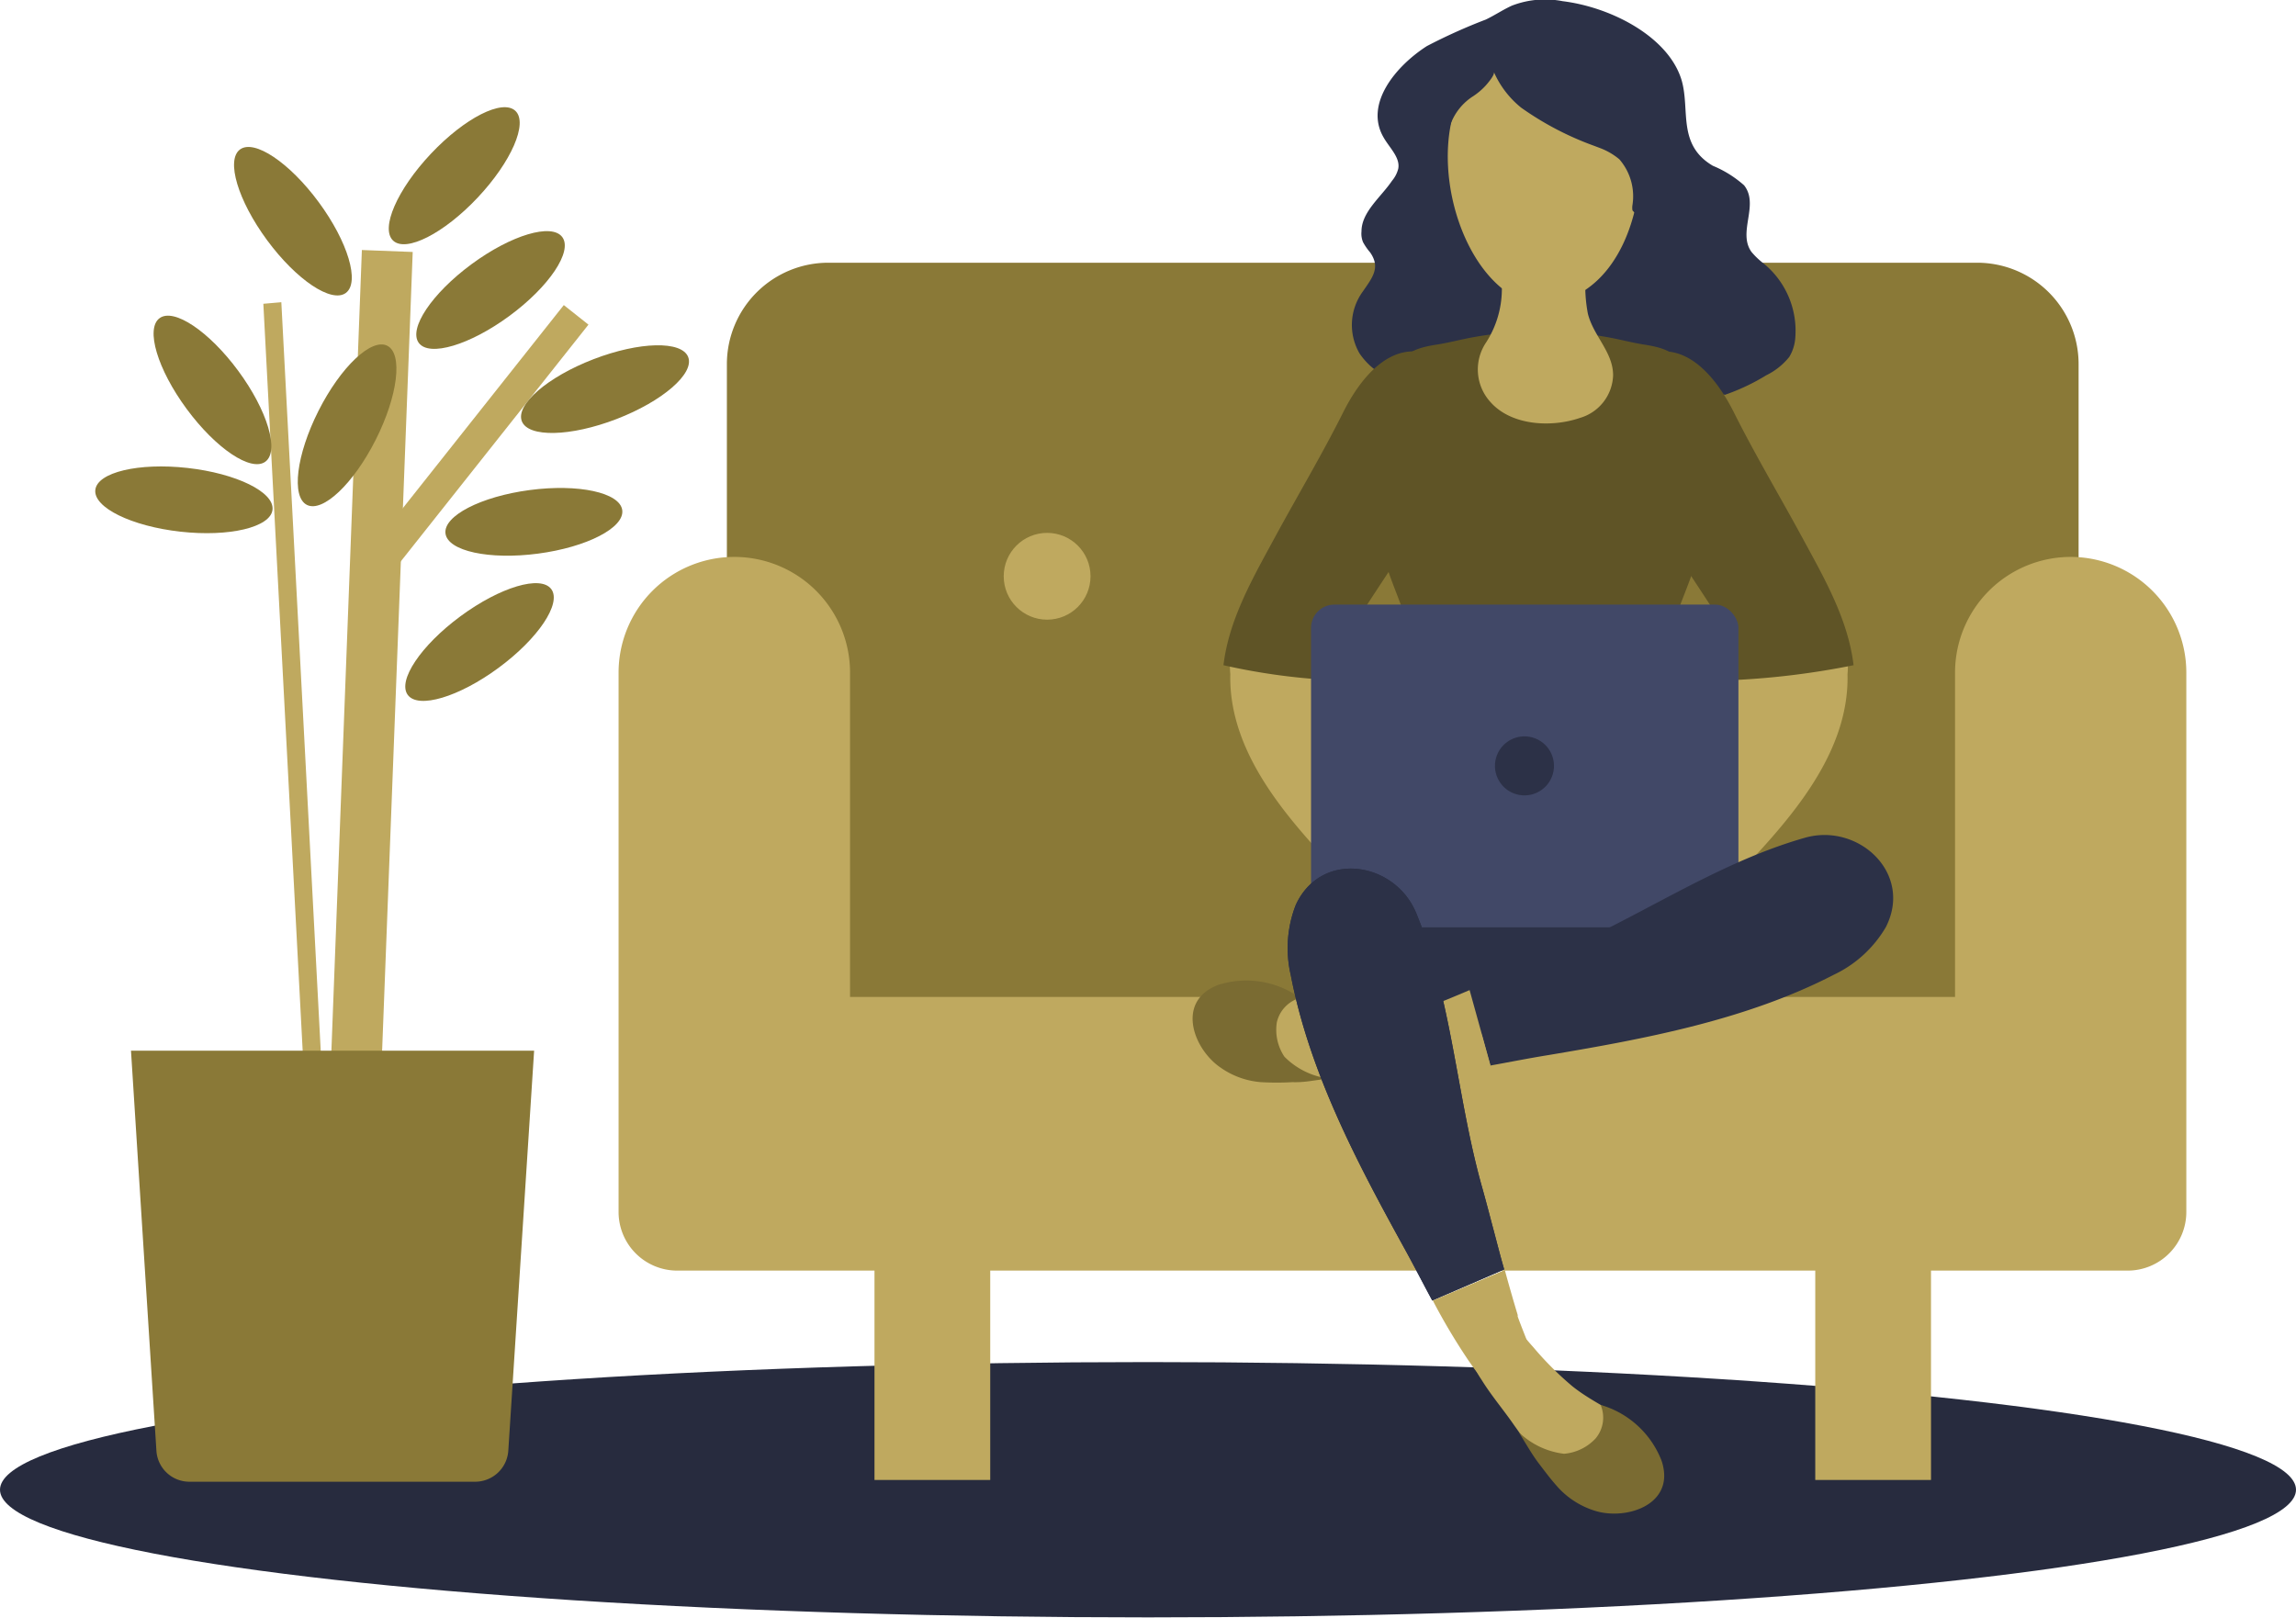 <?xml version="1.0" encoding="UTF-8"?> <svg xmlns="http://www.w3.org/2000/svg" viewBox="0 0 117.44 82.75"><g id="Layer_2" data-name="Layer 2"><g id="Layer_1-2" data-name="Layer 1"><g><g><ellipse cx="58.72" cy="76.21" rx="58.72" ry="6.53" fill="#272b3e"></ellipse><g><g><polygon points="16.54 56.31 15.62 56.38 13.47 15.54 14.39 15.46 16.54 56.31" fill="#bfa95f"></polygon><polygon points="19.46 55.98 16.87 55.88 18.51 12.79 21.11 12.89 19.46 55.98" fill="#bfa95f"></polygon><rect x="23.6" y="14.34" width="1.61" height="16.3" transform="translate(19.25 -10.29) rotate(38.4)" fill="#bfa95f"></rect><ellipse cx="25.09" cy="14.84" rx="4.56" ry="1.64" transform="translate(-3.91 17.78) rotate(-36.4)" fill="#8a7937"></ellipse><ellipse cx="17.75" cy="21.76" rx="4.56" ry="1.64" transform="translate(-9.67 27.8) rotate(-63.22)" fill="#8a7937"></ellipse><ellipse cx="23.23" cy="8.99" rx="4.56" ry="1.64" transform="translate(0.76 19.73) rotate(-46.7)" fill="#8a7937"></ellipse><ellipse cx="24.53" cy="32.85" rx="4.56" ry="1.64" transform="translate(-14.71 20.96) rotate(-36.4)" fill="#8a7937"></ellipse><ellipse cx="30.95" cy="19.9" rx="4.56" ry="1.64" transform="translate(-5.09 12.47) rotate(-21.08)" fill="#8a7937"></ellipse><ellipse cx="14.99" cy="11.32" rx="1.64" ry="4.56" transform="translate(-3.8 11.1) rotate(-36.4)" fill="#8a7937"></ellipse><ellipse cx="10.87" cy="19.95" rx="1.64" ry="4.56" transform="translate(-9.72 10.34) rotate(-36.4)" fill="#8a7937"></ellipse><ellipse cx="27.31" cy="26.7" rx="4.56" ry="1.64" transform="translate(-3.27 3.81) rotate(-7.54)" fill="#8a7937"></ellipse><ellipse cx="9.41" cy="25.56" rx="1.64" ry="4.56" transform="translate(-17.04 32.08) rotate(-83.62)" fill="#8a7937"></ellipse></g><path d="M24.32,75.8H9.69A1.69,1.69,0,0,1,8,74.21L6.7,53.75H27.32L26,74.21A1.7,1.7,0,0,1,24.32,75.8Z" fill="#8a7937"></path></g></g><g><rect x="44.73" y="60.13" width="5.92" height="15.58" fill="#bfa95f"></rect><rect x="92.85" y="60.13" width="5.92" height="15.58" fill="#bfa95f"></rect></g><path d="M42.38,13.44h58.75a5.19,5.19,0,0,1,5.19,5.19V55.71a1.69,1.69,0,0,1-1.69,1.69H38.87a1.69,1.69,0,0,1-1.69-1.69V18.62A5.19,5.19,0,0,1,42.38,13.44Z" fill="#8a7937"></path><path d="M111.83,34.41V62a3,3,0,0,1-3,3H34.64a3,3,0,0,1-3-3V34.41a5.92,5.92,0,0,1,5.92-5.92h0a5.92,5.92,0,0,1,5.92,5.92V51H100V34.41a5.92,5.92,0,0,1,5.92-5.92h0A5.92,5.92,0,0,1,111.83,34.41Z" fill="#bfa95f"></path><g><path d="M88.19,20.18a6.36,6.36,0,0,1-5-.49,8.88,8.88,0,0,0-4.51-1.53,13.93,13.93,0,0,0-3.21.56c-.93.18-1.64.8-2.64.9a3.55,3.55,0,0,1-3.29-1.54,2.9,2.9,0,0,1,.17-3.17c.48-.7.92-1.22.37-2a3,3,0,0,1-.36-.52,1.14,1.14,0,0,1-.08-.55c0-1,1-1.76,1.56-2.59a1.53,1.53,0,0,0,.32-.62c.11-.57-.45-1.07-.75-1.6-1-1.72.64-3.66,2.21-4.67A28.45,28.45,0,0,1,76,1c.46-.22.87-.5,1.33-.71A4.71,4.71,0,0,1,79.93.06c2.56.32,5.48,1.88,6.1,4.1.41,1.51-.23,3.25,1.58,4.32a5.65,5.65,0,0,1,1.6,1c.79,1-.35,2.4.38,3.41a3.88,3.88,0,0,0,.62.59,4.44,4.44,0,0,1,1.62,3.78,2.18,2.18,0,0,1-.31,1,3.46,3.46,0,0,1-1.18.94,10.7,10.7,0,0,1-2.12,1Z" fill="#2c3147"></path><path d="M89.38,45.67a8.11,8.11,0,0,1-.86,1.72,16.88,16.88,0,0,1-5.71,5.55,7.41,7.41,0,0,1-5.48.58,11.92,11.92,0,0,1-3.69-1.93A17.53,17.53,0,0,1,70,48.5a7,7,0,0,1-1.87-4.7,5.7,5.7,0,0,1,.37-2.64,1.24,1.24,0,0,1,1.53-.66c3,.52,5.93,2.77,9,2.81,1.69,0,3.27-1,4.9-1.84,1.26-.68,2.65-1.43,4-1.29S90.25,43.22,89.38,45.67Z" fill="#2c3147"></path><path d="M70.43,40c-.07-.17-.15-.34-.23-.51a25.52,25.52,0,0,1-1.77-5.71,3.27,3.27,0,0,0-.81-2c-.75-.66-2.21-.58-3.13-.45a1.67,1.67,0,0,0-1.15.56,5.37,5.37,0,0,0-.41,2.59c-.1,4.25,3.26,7.77,6,10.64a4.44,4.44,0,0,0,1.83,1.33,1.65,1.65,0,0,0,2-.7,2.23,2.23,0,0,0-.09-1.64,10.62,10.62,0,0,0-1.35-2.53A9.74,9.74,0,0,1,70.43,40Z" fill="#bfa95f"></path><path d="M73.54,25.27c-1.19,2.05-2.54,4-3.83,6a14,14,0,0,0-1.83,3.51,32.68,32.68,0,0,1-5.3-.75c.28-2.36,1.52-4.49,2.63-6.54s2.41-4.23,3.5-6.41c.89-1.77,2.54-3.88,4.76-2.82,1.7.82,1.44,3.17,1.08,4.68A8,8,0,0,1,73.54,25.27Z" fill="#5f5426"></path><path d="M87,40l.22-.51A25,25,0,0,0,89,33.8a3.26,3.26,0,0,1,.8-2c.75-.66,2.21-.58,3.14-.45a1.69,1.69,0,0,1,1.15.56,5.49,5.49,0,0,1,.41,2.59c.1,4.25-3.26,7.77-6,10.64a4.51,4.51,0,0,1-1.83,1.33,1.66,1.66,0,0,1-2-.7,2.23,2.23,0,0,1,.1-1.64,10.62,10.62,0,0,1,1.35-2.53A9.74,9.74,0,0,0,87,40Z" fill="#bfa95f"></path><path d="M83.85,25.27c1.19,2.05,2.54,4,3.83,6a12.35,12.35,0,0,1,1.2,3.51,40.74,40.74,0,0,0,5.93-.75c-.28-2.36-1.52-4.49-2.63-6.54s-2.41-4.23-3.5-6.41c-.89-1.77-2.54-3.88-4.76-2.82-1.7.82-1.44,3.17-1.09,4.68A8.32,8.32,0,0,0,83.85,25.27Z" fill="#5f5426"></path><path d="M87.57,42c-.5-1.31-1.24-2.38-1.67-3.74a11.15,11.15,0,0,1-.31-6.37c.71-2,1.58-3.62,1.63-5.87a26.2,26.2,0,0,0-.73-5.71c-.39-1.86-.56-2.4-2.38-2.68-.65-.1-1.29-.28-1.94-.39a18.57,18.57,0,0,0-3.33-.29h-.09a18.65,18.65,0,0,0-3.33.29c-.64.11-1.29.29-1.94.39-1.82.28-2,.82-2.37,2.68A25,25,0,0,0,70.38,26c.05,2.25.91,3.85,1.62,5.87a11.06,11.06,0,0,1-.31,6.37C71.27,39.6,70.52,40.67,70,42a.4.4,0,0,0,.25.61,19.85,19.85,0,0,0,7.79,1.84l.68,0h.09l.69,0a19.9,19.9,0,0,0,7.79-1.84.57.57,0,0,0,.29-.28A.63.63,0,0,0,87.57,42Z" fill="#5f5426"></path><path d="M76.23,20.56c1.07,1.22,3.13,1.32,4.58.82a2.35,2.35,0,0,0,1.7-2.18c0-1.19-1-2-1.29-3.15a7.73,7.73,0,0,1-.12-1.92c0-.74,0-1.49.06-2.24a8.29,8.29,0,0,0-2.12-.2c-.65,0-1.3,0-2,0a.26.26,0,0,0-.15,0s0,.09,0,.14c-.08,1,0,2-.07,3A5.06,5.06,0,0,1,76,17.54,2.47,2.47,0,0,0,76.23,20.56Z" fill="#bfa95f"></path><path d="M83.92,7.88a9,9,0,0,0-.44-2.7,4.72,4.72,0,0,0-7.84-1.67C72.86,6.25,74,12.67,77,14.89a3.34,3.34,0,0,0,2.84.52C82.77,14.58,84,11,83.92,7.88Z" fill="#bfa95f"></path><path d="M84.68,10.85a1.74,1.74,0,0,0,.59-.82,9.28,9.28,0,0,0,.28-3.37,7.94,7.94,0,0,0-.22-1.89,4.72,4.72,0,0,0-1-1.75,5.73,5.73,0,0,0-4.82-2,5.33,5.33,0,0,0-1.84.69,18.74,18.74,0,0,1-2,.65,5.82,5.82,0,0,0-2.08,1,4,4,0,0,0-1,1.39,3.92,3.92,0,0,0-.21,2,5,5,0,0,0,.38,1.65,2.5,2.5,0,0,0,1.19,1,4.22,4.22,0,0,1,0-.95,6.34,6.34,0,0,1,.24-2.08,2.88,2.88,0,0,1,1.18-1.46,3.48,3.48,0,0,0,.62-.53c.09-.1.49-.56.42-.7a4.85,4.85,0,0,0,1.4,1.83,15.62,15.62,0,0,0,3.73,1.95l.29.11a3.4,3.4,0,0,1,1,.58,2.88,2.88,0,0,1,.67,2.34.83.83,0,0,0,0,.27C83.77,11.13,84.42,11.05,84.68,10.85Z" fill="#2c3147"></path><rect x="67.06" y="30.93" width="21.86" height="16.51" rx="1.19" fill="#414867"></rect><circle cx="77.99" cy="39.18" r="1.51" transform="translate(26.13 109.39) rotate(-80.23)" fill="#2c3147"></circle><path d="M76.23,54.51c1-.18,2-.38,3-.54,4.94-.83,10.09-1.79,14.58-4.11a6.11,6.11,0,0,0,2.65-2.43c1.41-2.76-1.41-5.36-4.15-4.57-4.59,1.31-8.57,4.15-13,6l-2.21,1-1.93.83" fill="#2c3147"></path><path d="M75.17,50.65c-.73.31-1.47.62-2.21.9s-5.14,1.26-4.17,2.91a1.27,1.27,0,0,0,1,.46,21.56,21.56,0,0,0,6.45-.41" fill="#bfa95f"></path><path d="M71.37,55c-1,.11-1.94.07-2.82.13-.4,0-.8,0-1.19,0-.63,0-1.26-.08-1.89-.15l-1.37-.16a1.58,1.58,0,0,1-.71-.2A1.53,1.53,0,0,1,62.9,54c-.23-.55-.52-1.07-.7-1.64a1.17,1.17,0,0,1,0-1.09,1.85,1.85,0,0,1,.47-.41,3,3,0,0,1,.71-.38,3.24,3.24,0,0,1,2.37.32,19.74,19.74,0,0,0,2.49.85,17.89,17.89,0,0,0,2.82.31,4.78,4.78,0,0,1,2.54.5,1.71,1.71,0,0,1,.63,1c0,.43-.54.81-.86,1A5.26,5.26,0,0,1,71.37,55Z" fill="#bfa95f"></path><path d="M75.79,70.6c.51.82,1.15,1.57,1.65,2.3.23.32.46.65.71,1a15.27,15.27,0,0,0,1.29,1.38l1,1a1.53,1.53,0,0,0,.6.44,1.67,1.67,0,0,0,.88-.07C83,76.29,84,76.26,84,74.9a2.79,2.79,0,0,0-1-2.34c-.85-.57-1.77-1-2.57-1.64a16.52,16.52,0,0,1-2-2c-.51-.56-1.19-1.51-2-1.68a1.7,1.7,0,0,0-1.18.14c-.34.27-.31.92-.26,1.29A5.32,5.32,0,0,0,75.79,70.6Z" fill="#bfa95f"></path><path d="M68,55.18a3.89,3.89,0,0,1-2.3-1.12,2.47,2.47,0,0,1-.39-1.76,1.68,1.68,0,0,1,1.19-1.25,4.7,4.7,0,0,0-4-.72,1.72,1.72,0,0,0-.43.16c-1.86.9-1,3.2.37,4.13a4.15,4.15,0,0,0,2.06.74,14.24,14.24,0,0,0,1.6,0C66.82,55.38,67.2,55.25,68,55.18Z" fill="#7a6b32"></path><path d="M77.68,73.26A4,4,0,0,0,80,74.37a2.48,2.48,0,0,0,1.62-.79,1.66,1.66,0,0,0,.25-1.71,4.76,4.76,0,0,1,3.06,2.71,2.06,2.06,0,0,1,.14.44c.44,2-1.92,2.75-3.48,2.27a4.28,4.28,0,0,1-1.86-1.16c-.4-.44-.64-.77-1-1.24S78.14,74,77.68,73.26Z" fill="#7a6b32"></path><path d="M73.26,66.53c-.48-.89-.94-1.79-1.42-2.66-2.42-4.39-4.86-9-5.82-14a6.07,6.07,0,0,1,.26-3.58c1.3-2.82,5.07-2.22,6.16.42,1.82,4.41,2.06,9.3,3.33,13.89.22.77.42,1.55.63,2.34s.35,1.35.54,2" fill="#2c3147"></path><path d="M78.7,70.8a4.85,4.85,0,0,0-.09-.55,9.35,9.35,0,0,0-.32-1.15c-.2-.59-.45-1.16-.66-1.75l0-.08c-.23-.76-.45-1.53-.66-2.3l-3.68,1.56.07.14A31.73,31.73,0,0,0,75,69.43c.13.2.27.39.4.58l.21.28a1.12,1.12,0,0,0,.22.26,4.43,4.43,0,0,0,.62.3l.67.26a2.92,2.92,0,0,0,1.13.22.94.94,0,0,0,.29-.06.45.45,0,0,0,.22-.21A.76.76,0,0,0,78.7,70.8Z" fill="#bfa95f"></path><path d="M73.26,66.53c-.48-.89-.94-1.79-1.42-2.66-2.42-4.39-4.86-9-5.82-14a6.07,6.07,0,0,1,.26-3.58c1.3-2.82,5.07-2.22,6.16.42,1.82,4.41,2.06,9.3,3.33,13.89.22.77.42,1.55.63,2.34s.35,1.35.54,2" fill="#2c3147"></path></g><circle cx="53.56" cy="29.48" r="2.22" fill="#bfa95f"></circle></g></g></g></svg> 